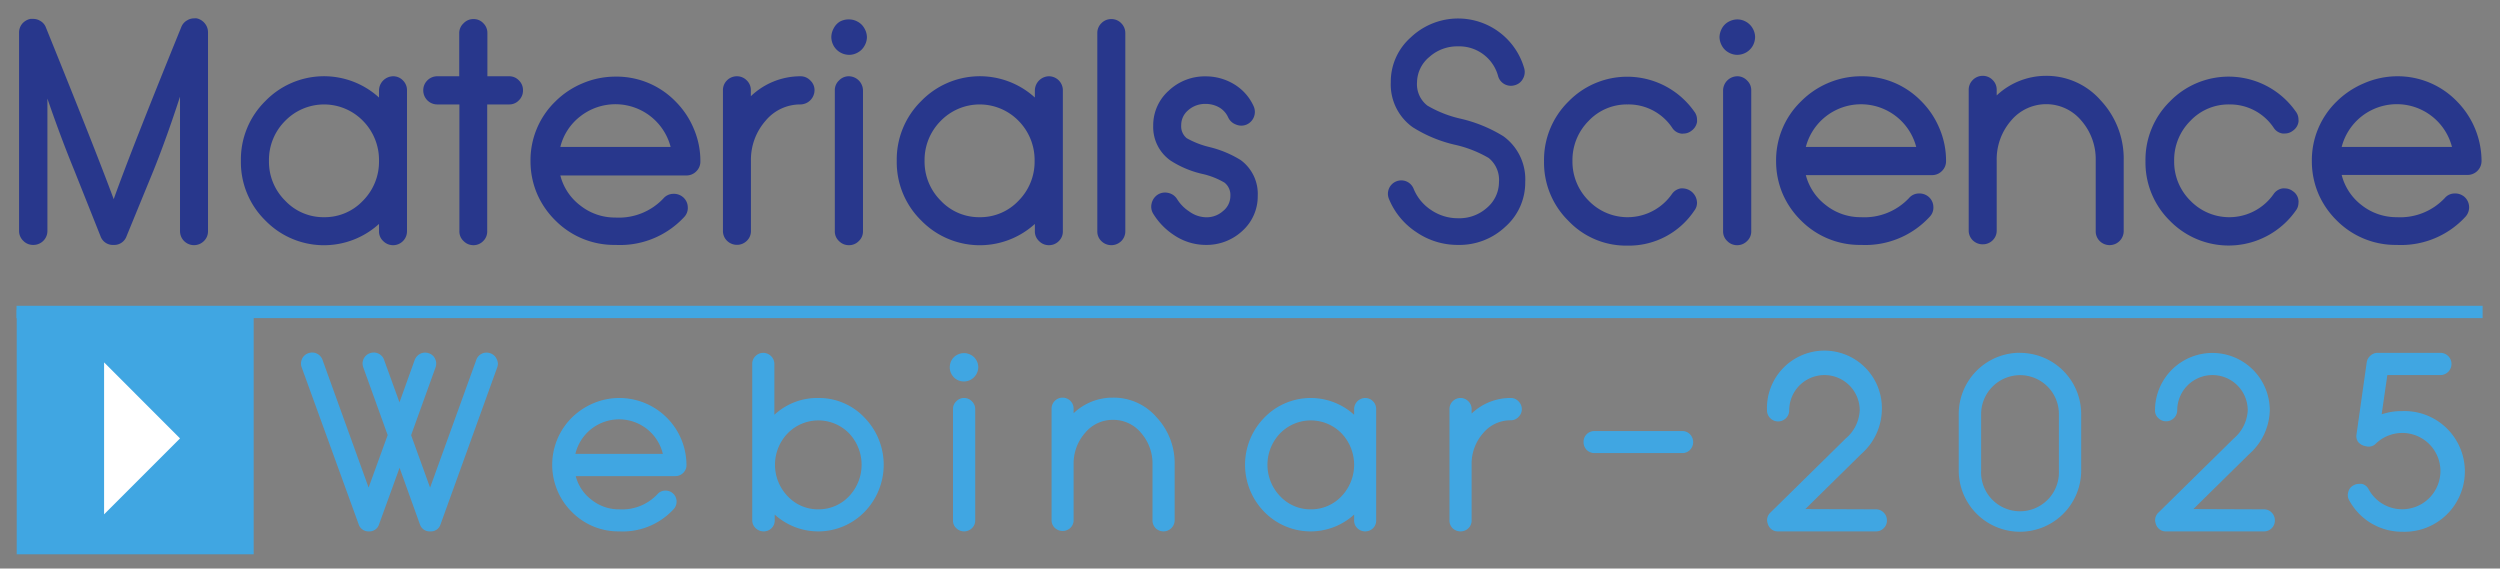 <svg id="Layer_1" data-name="Layer 1" xmlns="http://www.w3.org/2000/svg" viewBox="0 0 285.81 65"><rect x="0" y="0" width="285.81" height="65" fill="#808080" stroke="none"/><defs><style>.cls-1{fill:#40a6e2;}.cls-2{fill:#fff;}.cls-3{fill:#28378c;}</style></defs><path class="cls-1" d="M56.79,41.07a1.12,1.12,0,0,1,.13.53,1.19,1.19,0,0,1-.09.44L50.37,59.93a1.15,1.15,0,0,1-1.19.82A1.17,1.17,0,0,1,48,59.93l-2.32-6.45-2.34,6.45a1.15,1.15,0,0,1-1.19.82A1.17,1.17,0,0,1,41,59.93L34.49,42a1.17,1.17,0,0,1-.08-.44,1.24,1.24,0,0,1,.12-.53,1.22,1.22,0,0,1,.72-.65,1.41,1.41,0,0,1,.44-.08,1.24,1.24,0,0,1,.53.12,1.28,1.28,0,0,1,.65.72l5.27,14.6,2.18-6L41.53,42a1.41,1.41,0,0,1-.08-.44,1.26,1.26,0,0,1,.84-1.18,1.42,1.42,0,0,1,.45-.08,1.23,1.23,0,0,1,.52.12,1.24,1.24,0,0,1,.65.72L45.67,46l1.74-4.85a1.33,1.33,0,0,1,.66-.72,1.28,1.28,0,0,1,.53-.12,1.26,1.26,0,0,1,.43.08,1.16,1.16,0,0,1,.72.65,1.24,1.24,0,0,1,.12.53,1.17,1.17,0,0,1-.08.44L47,49.75l2.17,6,5.28-14.6a1.23,1.23,0,0,1,.64-.72,1.33,1.33,0,0,1,.55-.12,1.35,1.35,0,0,1,.43.08A1.23,1.23,0,0,1,56.79,41.07Z"/><path class="cls-1" d="M65.37,58.52a7.51,7.51,0,0,1-1.63-2.4,7.6,7.6,0,0,1,1.63-8.37,7.92,7.92,0,0,1,2.45-1.64,7.61,7.61,0,0,1,3-.61,7.68,7.68,0,0,1,7.66,7.66,1.21,1.21,0,0,1-.36.89,1.25,1.25,0,0,1-.91.38H65.82a4.92,4.92,0,0,0,1.81,2.71,5,5,0,0,0,3.18,1.09,5.53,5.53,0,0,0,4.34-1.72,1.17,1.17,0,0,1,.86-.42,1.27,1.27,0,0,1,.92.31,1.27,1.27,0,0,1,.1,1.79,7.89,7.89,0,0,1-6.22,2.56A7.46,7.46,0,0,1,65.37,58.52Zm10.41-6.63a5.14,5.14,0,0,0-10,0Z"/><path class="cls-1" d="M93.54,45.5a7.16,7.16,0,0,1,5.3,2.25,7.72,7.72,0,0,1,0,10.77,7.4,7.4,0,0,1-10.27.31v.67a1.22,1.22,0,0,1-.37.89,1.25,1.25,0,0,1-.89.36,1.28,1.28,0,0,1-.91-.36A1.21,1.21,0,0,1,86,59.5V41.61a1.21,1.21,0,0,1,.36-.89,1.25,1.25,0,0,1,.91-.38,1.28,1.28,0,0,1,1.26,1.27v5.81A7.2,7.2,0,0,1,93.54,45.5Zm0,12.73a4.78,4.78,0,0,0,3.52-1.49,5.23,5.23,0,0,0,0-7.21,4.91,4.91,0,0,0-7,0,5.18,5.18,0,0,0,0,7.21A4.74,4.74,0,0,0,93.54,58.23Z"/><path class="cls-1" d="M110.22,40.37a1.64,1.64,0,0,1,.79.21,1.53,1.53,0,0,1,.61.6,1.59,1.59,0,0,1,.22.81A1.67,1.67,0,0,1,111,43.4a1.62,1.62,0,0,1-.8.21,1.59,1.59,0,0,1-1.41-.82,1.62,1.62,0,0,1-.21-.8,1.69,1.69,0,0,1,.21-.81,1.53,1.53,0,0,1,.61-.6A1.68,1.68,0,0,1,110.22,40.37Zm0,5.13a1.19,1.19,0,0,1,.89.38,1.22,1.22,0,0,1,.38.9V59.5a1.19,1.19,0,0,1-.38.89,1.28,1.28,0,0,1-1.78,0,1.16,1.16,0,0,1-.38-.89V46.78a1.18,1.18,0,0,1,.38-.9A1.19,1.19,0,0,1,110.22,45.5Z"/><path class="cls-1" d="M127.23,45.46a6.47,6.47,0,0,1,5,2.25,7.67,7.67,0,0,1,2.06,5.39v6.4a1.28,1.28,0,0,1-2.17.89,1.25,1.25,0,0,1-.36-.89V53.1a5.33,5.33,0,0,0-1.31-3.61A4.11,4.11,0,0,0,127.23,48a4.07,4.07,0,0,0-3.17,1.48,5.29,5.29,0,0,0-1.32,3.61v6.36a1.21,1.21,0,0,1-.36.89,1.25,1.25,0,0,1-.89.36,1.28,1.28,0,0,1-.91-.36,1.21,1.21,0,0,1-.36-.89V46.74a1.24,1.24,0,0,1,.36-.9,1.25,1.25,0,0,1,.91-.38,1.26,1.26,0,0,1,1.25,1.28v.5A6.45,6.45,0,0,1,127.23,45.46Z"/><path class="cls-1" d="M156.08,45.5a1.21,1.21,0,0,1,.89.38,1.24,1.24,0,0,1,.36.9V59.5a1.21,1.21,0,0,1-.36.89,1.29,1.29,0,0,1-1.79,0,1.19,1.19,0,0,1-.37-.89v-.67a7.4,7.4,0,0,1-10.27-.31,7.69,7.69,0,0,1,0-10.77,7.38,7.38,0,0,1,10.27-.33v-.64a1.28,1.28,0,0,1,1.27-1.28Zm-6.24,12.73a4.76,4.76,0,0,0,3.52-1.49,5.21,5.21,0,0,0,0-7.21,4.91,4.91,0,0,0-7,0,5.18,5.18,0,0,0,0,7.21A4.74,4.74,0,0,0,149.84,58.23Z"/><path class="cls-1" d="M172.71,45.5a1.19,1.19,0,0,1,.89.38,1.24,1.24,0,0,1,0,1.79,1.19,1.19,0,0,1-.89.38,4.06,4.06,0,0,0-3.16,1.48,5.28,5.28,0,0,0-1.31,3.61V59.5a1.19,1.19,0,0,1-.37.89,1.25,1.25,0,0,1-.89.36,1.29,1.29,0,0,1-.91-.36,1.21,1.21,0,0,1-.36-.89V46.78a1.24,1.24,0,0,1,.36-.9,1.27,1.27,0,0,1,.91-.38,1.23,1.23,0,0,1,.89.38,1.21,1.21,0,0,1,.37.9v.5A6.41,6.41,0,0,1,172.71,45.5Z"/><path class="cls-1" d="M192.31,49.28a1.21,1.21,0,0,1,.89.36,1.29,1.29,0,0,1,.37.91,1.26,1.26,0,0,1-.37.89,1.21,1.21,0,0,1-.89.36h-10a1.28,1.28,0,0,1-.91-.36,1.25,1.25,0,0,1-.36-.89,1.23,1.23,0,0,1,1.27-1.27Z"/><path class="cls-1" d="M214.46,58.23a1.19,1.19,0,0,1,.89.37,1.22,1.22,0,0,1,.37.9,1.19,1.19,0,0,1-.37.89,1.21,1.21,0,0,1-.89.36H203.29a1.17,1.17,0,0,1-1.16-.78,1.48,1.48,0,0,1-.11-.53,1.2,1.2,0,0,1,.39-.85l8.6-8.46a4.48,4.48,0,0,0,1.6-3.22,4,4,0,1,0-8.06,0,1.27,1.27,0,0,1-2.54,0,6.57,6.57,0,1,1,13.13,0,6.87,6.87,0,0,1-2.36,5l-6.39,6.29Z"/><path class="cls-1" d="M230.93,40.34a7,7,0,0,1,7,7v6.45a7,7,0,0,1-7,7,7,7,0,0,1-7-7V47.33a7,7,0,0,1,7-7Zm4.45,7a4.44,4.44,0,0,0-4.45-4.45,4.46,4.46,0,0,0-4.44,4.45v6.45a4.45,4.45,0,1,0,8.89,0Z"/><path class="cls-1" d="M258.82,58.23a1.19,1.19,0,0,1,.89.37,1.25,1.25,0,0,1,.36.9,1.23,1.23,0,0,1-1.25,1.25H247.65a1.16,1.16,0,0,1-1.16-.78,1.48,1.48,0,0,1-.11-.53,1.2,1.2,0,0,1,.39-.85l8.6-8.46a4.51,4.51,0,0,0,1.6-3.22,4,4,0,1,0-8.06,0,1.27,1.27,0,0,1-2.16.89,1.16,1.16,0,0,1-.38-.89,6.56,6.56,0,1,1,13.12,0,6.86,6.86,0,0,1-2.35,5l-6.39,6.29Z"/><path class="cls-1" d="M274.63,47a6.9,6.9,0,1,1,0,13.79,6.86,6.86,0,0,1-6.07-3.61,1.19,1.19,0,0,1-.15-.58,1.31,1.31,0,0,1,.06-.38,1.17,1.17,0,0,1,.6-.74,1.23,1.23,0,0,1,.6-.16,1.56,1.56,0,0,1,.36,0,1.17,1.17,0,0,1,.76.61,4.35,4.35,0,0,0,3.84,2.29A4.37,4.37,0,0,0,279,53.86a4.36,4.36,0,0,0-7.45-3.08,1.14,1.14,0,0,1-1.09.23,1.41,1.41,0,0,1-.88-.5,1.14,1.14,0,0,1-.18-.81l1.17-8.26a1.24,1.24,0,0,1,.44-.79,1.18,1.18,0,0,1,.82-.31H279a1.23,1.23,0,0,1,.9.38,1.27,1.27,0,0,1-.9,2.16h-6.07l-.65,4.49A6.92,6.92,0,0,1,274.63,47Z"/><rect class="cls-1" x="1.91" y="35.39" width="27.09" height="27.98"/><polygon class="cls-2" points="11.9 41.43 20.58 50.12 11.9 58.8 11.9 41.43"/><path class="cls-3" d="M23.42,2.68a1.58,1.58,0,0,1,.36,1V26.42a1.54,1.54,0,0,1-.46,1.13,1.6,1.6,0,0,1-2.74-1.13V11.05c-1,3.08-2,5.87-3,8.37L14.47,27a1.49,1.49,0,0,1-1.49,1,1.49,1.49,0,0,1-1.49-1l-3-7.53q-1.54-3.75-3.07-8.2v15.2A1.6,1.6,0,0,1,3.79,28a1.54,1.54,0,0,1-1.14-.48,1.55,1.55,0,0,1-.47-1.13V3.71a1.58,1.58,0,0,1,.36-1,1.68,1.68,0,0,1,.94-.55l.31,0a1.49,1.49,0,0,1,.76.2,1.45,1.45,0,0,1,.71.81Q11,17.35,13,22.77q1.93-5.43,7.72-19.66a1.51,1.51,0,0,1,.72-.81,1.46,1.46,0,0,1,.75-.2,1.55,1.55,0,0,1,.31,0A1.65,1.65,0,0,1,23.42,2.68Z"/><path class="cls-3" d="M44.94,8.72a1.52,1.52,0,0,1,1.13.48,1.56,1.56,0,0,1,.46,1.13v16.1a1.59,1.59,0,0,1-2.72,1.13,1.49,1.49,0,0,1-.48-1.13V25.6a9.35,9.35,0,0,1-13-.4,9.33,9.33,0,0,1-2.79-6.81,9.36,9.36,0,0,1,2.79-6.83,9.34,9.34,0,0,1,13-.41v-.82a1.64,1.64,0,0,1,1.61-1.61ZM37.05,24.83a6,6,0,0,0,4.45-1.89,6.31,6.31,0,0,0,1.83-4.55,6.36,6.36,0,0,0-1.83-4.57,6.21,6.21,0,0,0-8.9,0,6.29,6.29,0,0,0-1.85,4.57,6.25,6.25,0,0,0,1.85,4.55A6,6,0,0,0,37.05,24.83Z"/><path class="cls-3" d="M58.2,8.72a1.5,1.5,0,0,1,1.13.48,1.52,1.52,0,0,1,.46,1.13,1.54,1.54,0,0,1-.46,1.13,1.5,1.5,0,0,1-1.13.48H55.7V26.43a1.51,1.51,0,0,1-.46,1.13,1.53,1.53,0,0,1-1.13.47A1.55,1.55,0,0,1,53,27.56a1.49,1.49,0,0,1-.48-1.13V11.94H50a1.6,1.6,0,0,1-1.61-1.61,1.56,1.56,0,0,1,.46-1.13A1.58,1.58,0,0,1,50,8.72H52.5V3.79A1.52,1.52,0,0,1,53,2.66a1.52,1.52,0,0,1,1.13-.48,1.5,1.5,0,0,1,1.13.48,1.54,1.54,0,0,1,.46,1.13V8.72Z"/><path class="cls-3" d="M63.49,25.2a9.65,9.65,0,0,1-2.07-3,9.5,9.5,0,0,1-.77-3.75,9.36,9.36,0,0,1,2.84-6.85,9.69,9.69,0,0,1,3.1-2.07,9.57,9.57,0,0,1,3.78-.77,9.39,9.39,0,0,1,6.86,2.84,9.6,9.6,0,0,1,2.07,3.08,9.35,9.35,0,0,1,.77,3.77,1.54,1.54,0,0,1-.46,1.13,1.56,1.56,0,0,1-1.14.48H64.06a6.23,6.23,0,0,0,2.29,3.44,6.37,6.37,0,0,0,4,1.37,7,7,0,0,0,5.49-2.18,1.51,1.51,0,0,1,1.1-.53,1.62,1.62,0,0,1,1.16.39,1.55,1.55,0,0,1,.53,1.12,1.49,1.49,0,0,1-.41,1.14A10,10,0,0,1,70.37,28,9.46,9.46,0,0,1,63.49,25.2Zm13.18-8.4a6.52,6.52,0,0,0-10.34-3.49,6.32,6.32,0,0,0-2.27,3.49Z"/><path class="cls-3" d="M91.51,8.72a1.52,1.52,0,0,1,1.13.48,1.5,1.5,0,0,1,.48,1.13,1.64,1.64,0,0,1-1.61,1.61,5.14,5.14,0,0,0-4,1.88,6.75,6.75,0,0,0-1.66,4.57v8a1.51,1.51,0,0,1-.46,1.13,1.58,1.58,0,0,1-1.13.47,1.61,1.61,0,0,1-1.15-.47,1.55,1.55,0,0,1-.46-1.13V10.33A1.56,1.56,0,0,1,83.1,9.2a1.58,1.58,0,0,1,1.15-.48,1.55,1.55,0,0,1,1.13.48,1.52,1.52,0,0,1,.46,1.13V11A8.2,8.2,0,0,1,91.51,8.72Z"/><path class="cls-3" d="M97.05,2.22a2,2,0,0,1,1,.26,1.88,1.88,0,0,1,.77.76,2.06,2.06,0,0,1,.29,1,2,2,0,0,1-.28,1,1.92,1.92,0,0,1-.76.76,2,2,0,0,1-1,.27,2.1,2.1,0,0,1-1-.27,2.05,2.05,0,0,1-.76-.76,2.1,2.1,0,0,1-.27-1,2.14,2.14,0,0,1,.27-1A1.94,1.94,0,0,1,96,2.48,2.08,2.08,0,0,1,97.05,2.22Zm0,6.5a1.64,1.64,0,0,1,1.61,1.61v16.1a1.49,1.49,0,0,1-.48,1.13,1.53,1.53,0,0,1-1.13.47,1.55,1.55,0,0,1-1.13-.47,1.49,1.49,0,0,1-.48-1.13V10.33a1.5,1.5,0,0,1,.48-1.13A1.52,1.52,0,0,1,97.05,8.72Z"/><path class="cls-3" d="M119.92,8.72a1.6,1.6,0,0,1,1.59,1.61v16.1a1.51,1.51,0,0,1-.46,1.13,1.55,1.55,0,0,1-1.13.47,1.53,1.53,0,0,1-1.13-.47,1.49,1.49,0,0,1-.48-1.13V25.6a9.35,9.35,0,0,1-13-.4,9.33,9.33,0,0,1-2.79-6.81,9.36,9.36,0,0,1,2.79-6.83,9.34,9.34,0,0,1,13-.41v-.82a1.64,1.64,0,0,1,1.61-1.61ZM112,24.83a6,6,0,0,0,4.45-1.89,6.31,6.31,0,0,0,1.83-4.55,6.36,6.36,0,0,0-1.83-4.57,6.21,6.21,0,0,0-8.9,0,6.33,6.33,0,0,0-1.85,4.57,6.29,6.29,0,0,0,1.85,4.55A6,6,0,0,0,112,24.83Z"/><path class="cls-3" d="M127.06,2.18a1.55,1.55,0,0,1,1.13.48,1.58,1.58,0,0,1,.46,1.13V26.43a1.55,1.55,0,0,1-.46,1.13,1.62,1.62,0,0,1-2.28,0,1.51,1.51,0,0,1-.46-1.13V3.79a1.54,1.54,0,0,1,.46-1.13A1.56,1.56,0,0,1,127.06,2.18Z"/><path class="cls-3" d="M134.19,26.86a7.79,7.79,0,0,1-2.34-2.41,1.54,1.54,0,0,1-.19-1.2,1.62,1.62,0,0,1,.7-1,1.58,1.58,0,0,1,1.22-.19,1.55,1.55,0,0,1,1,.72,4.54,4.54,0,0,0,1.37,1.39,3.39,3.39,0,0,0,1.93.67,2.8,2.8,0,0,0,1.95-.72,2.18,2.18,0,0,0,.83-1.72,1.79,1.79,0,0,0-.67-1.52,8.67,8.67,0,0,0-2.55-1,11.38,11.38,0,0,1-3.6-1.51,4.68,4.68,0,0,1-2-4,5.29,5.29,0,0,1,1.77-4,6,6,0,0,1,4.22-1.64,6.24,6.24,0,0,1,3.29.92,5.62,5.62,0,0,1,2.19,2.47,1.58,1.58,0,0,1-.79,2.12,1.54,1.54,0,0,1-1.21,0,1.57,1.57,0,0,1-.91-.84,2.5,2.5,0,0,0-1-1.11,3.08,3.08,0,0,0-1.56-.41,2.9,2.9,0,0,0-2,.72,2.21,2.21,0,0,0-.8,1.71,1.76,1.76,0,0,0,.63,1.49,10.13,10.13,0,0,0,2.55,1,12.32,12.32,0,0,1,3.62,1.5,4.79,4.79,0,0,1,1.95,4.09,5.31,5.31,0,0,1-1.75,4A6,6,0,0,1,137.87,28,6.52,6.52,0,0,1,134.19,26.86Z"/><path class="cls-3" d="M161.94,26.55a8.3,8.3,0,0,1-3.15-3.81,1.53,1.53,0,0,1,2-2,1.53,1.53,0,0,1,.82.84,5.29,5.29,0,0,0,2,2.43,5.43,5.43,0,0,0,3.06.94A4.74,4.74,0,0,0,170,23.75a3.87,3.87,0,0,0,1.37-2.95,3.21,3.21,0,0,0-1.18-2.74,13.47,13.47,0,0,0-3.9-1.52,15.5,15.5,0,0,1-4.79-2A6,6,0,0,1,159,9.4a6.75,6.75,0,0,1,2.26-5.1,7.86,7.86,0,0,1,13,3.53A1.55,1.55,0,0,1,174.11,9a1.46,1.46,0,0,1-.93.74,1.52,1.52,0,0,1-1.9-1,4.6,4.6,0,0,0-4.59-3.44,4.77,4.77,0,0,0-3.28,1.21A3.83,3.83,0,0,0,162,9.4a3.09,3.09,0,0,0,1.18,2.67,13.18,13.18,0,0,0,3.85,1.51,16.29,16.29,0,0,1,4.85,2,6.07,6.07,0,0,1,2.49,5.23,6.72,6.72,0,0,1-2.26,5.1A7.65,7.65,0,0,1,166.69,28,8.33,8.33,0,0,1,161.94,26.55Z"/><path class="cls-3" d="M186.07,11.94a6,6,0,0,0-4.45,1.88,6.33,6.33,0,0,0-1.85,4.57,6.29,6.29,0,0,0,1.85,4.55,6.18,6.18,0,0,0,9.53-.77,1.52,1.52,0,0,1,1-.63,1.55,1.55,0,0,1,.29,0,1.68,1.68,0,0,1,1.57,1.65,1.44,1.44,0,0,1-.31.89,9,9,0,0,1-7.68,4,9.07,9.07,0,0,1-6.71-2.83,9.33,9.33,0,0,1-2.79-6.81,9.36,9.36,0,0,1,2.79-6.83,9.37,9.37,0,0,1,14.39,1.15,1.47,1.47,0,0,1,.31.9,1.6,1.6,0,0,1,0,.3,1.56,1.56,0,0,1-.65,1,1.44,1.44,0,0,1-.89.31,1,1,0,0,1-.29,0,1.45,1.45,0,0,1-1-.65A6,6,0,0,0,186.07,11.94Z"/><path class="cls-3" d="M198.6,2.22a2,2,0,0,1,1,.26,2,2,0,0,1,.77.76,2,2,0,0,1,.28,1,2.1,2.1,0,0,1-.27,1,2.05,2.05,0,0,1-.76.76,2.1,2.1,0,0,1-1,.27,2,2,0,0,1-1-.27,1.92,1.92,0,0,1-.76-.76,2.12,2.12,0,0,1-.28-1,2.16,2.16,0,0,1,.28-1,1.88,1.88,0,0,1,.77-.76A2.08,2.08,0,0,1,198.6,2.22Zm0,6.5a1.52,1.52,0,0,1,1.13.48,1.5,1.5,0,0,1,.48,1.13v16.1a1.49,1.49,0,0,1-.48,1.13,1.55,1.55,0,0,1-1.13.47,1.53,1.53,0,0,1-1.13-.47,1.49,1.49,0,0,1-.48-1.13V10.33a1.64,1.64,0,0,1,1.61-1.61Z"/><path class="cls-3" d="M205.89,25.2a9.65,9.65,0,0,1-2.07-3,9.5,9.5,0,0,1-.77-3.75,9.36,9.36,0,0,1,2.84-6.85A9.69,9.69,0,0,1,209,9.49a9.57,9.57,0,0,1,3.78-.77,9.39,9.39,0,0,1,6.86,2.84,9.6,9.6,0,0,1,2.07,3.08,9.35,9.35,0,0,1,.77,3.77,1.54,1.54,0,0,1-.46,1.13,1.56,1.56,0,0,1-1.14.48H206.45a6.3,6.3,0,0,0,2.3,3.44,6.37,6.37,0,0,0,4,1.37,7,7,0,0,0,5.49-2.18,1.49,1.49,0,0,1,1.1-.53,1.62,1.62,0,0,1,1.16.39,1.55,1.55,0,0,1,.53,1.12,1.49,1.49,0,0,1-.41,1.14A10,10,0,0,1,212.77,28,9.46,9.46,0,0,1,205.89,25.2Zm13.18-8.4a6.52,6.52,0,0,0-12.62,0Z"/><path class="cls-3" d="M233.92,8.67a8.22,8.22,0,0,1,6.27,2.84,9.73,9.73,0,0,1,2.6,6.83v8.09a1.61,1.61,0,0,1-2.74,1.13,1.56,1.56,0,0,1-.46-1.13V18.34a6.7,6.7,0,0,0-1.66-4.57,5.23,5.23,0,0,0-8,0,6.75,6.75,0,0,0-1.66,4.57v8a1.52,1.52,0,0,1-.46,1.13,1.57,1.57,0,0,1-1.13.46,1.6,1.6,0,0,1-1.15-.46,1.56,1.56,0,0,1-.46-1.13V10.28a1.56,1.56,0,0,1,.46-1.13,1.58,1.58,0,0,1,1.15-.48,1.55,1.55,0,0,1,1.13.48,1.52,1.52,0,0,1,.46,1.13v.63A8.23,8.23,0,0,1,233.92,8.67Z"/><path class="cls-3" d="M254.86,11.94a6,6,0,0,0-4.45,1.88,6.29,6.29,0,0,0-1.85,4.57,6.25,6.25,0,0,0,1.85,4.55,6.18,6.18,0,0,0,9.53-.77,1.52,1.52,0,0,1,1-.63,1.67,1.67,0,0,1,.29,0,1.48,1.48,0,0,1,.89.31,1.45,1.45,0,0,1,.65,1.05,1,1,0,0,1,0,.29,1.44,1.44,0,0,1-.31.89,9.38,9.38,0,0,1-14.39,1.16,9.33,9.33,0,0,1-2.79-6.81,9.36,9.36,0,0,1,2.79-6.83,9.37,9.37,0,0,1,14.39,1.15,1.47,1.47,0,0,1,.31.9,1.08,1.08,0,0,1,0,.3,1.49,1.49,0,0,1-.65,1,1.42,1.42,0,0,1-.89.31,1.06,1.06,0,0,1-.29,0,1.45,1.45,0,0,1-1-.65A6,6,0,0,0,254.86,11.94Z"/><path class="cls-3" d="M267.14,25.2a9.65,9.65,0,0,1-2.07-3,9.5,9.5,0,0,1-.77-3.75,9.36,9.36,0,0,1,2.84-6.85,9.91,9.91,0,0,1,3.1-2.07A9.58,9.58,0,0,1,274,8.72a9.42,9.42,0,0,1,6.86,2.84,9.75,9.75,0,0,1,2.84,6.85A1.6,1.6,0,0,1,282.12,20H267.71A6.28,6.28,0,0,0,270,23.46a6.42,6.42,0,0,0,4,1.37,7,7,0,0,0,5.49-2.18,1.47,1.47,0,0,1,1.09-.53,1.63,1.63,0,0,1,1.17.39,1.6,1.6,0,0,1,.12,2.26A10,10,0,0,1,274,28,9.47,9.47,0,0,1,267.14,25.2Zm13.18-8.4a6.51,6.51,0,0,0-12.61,0Z"/><rect class="cls-1" x="1.89" y="34.96" width="281.93" height="1.41"/></svg>